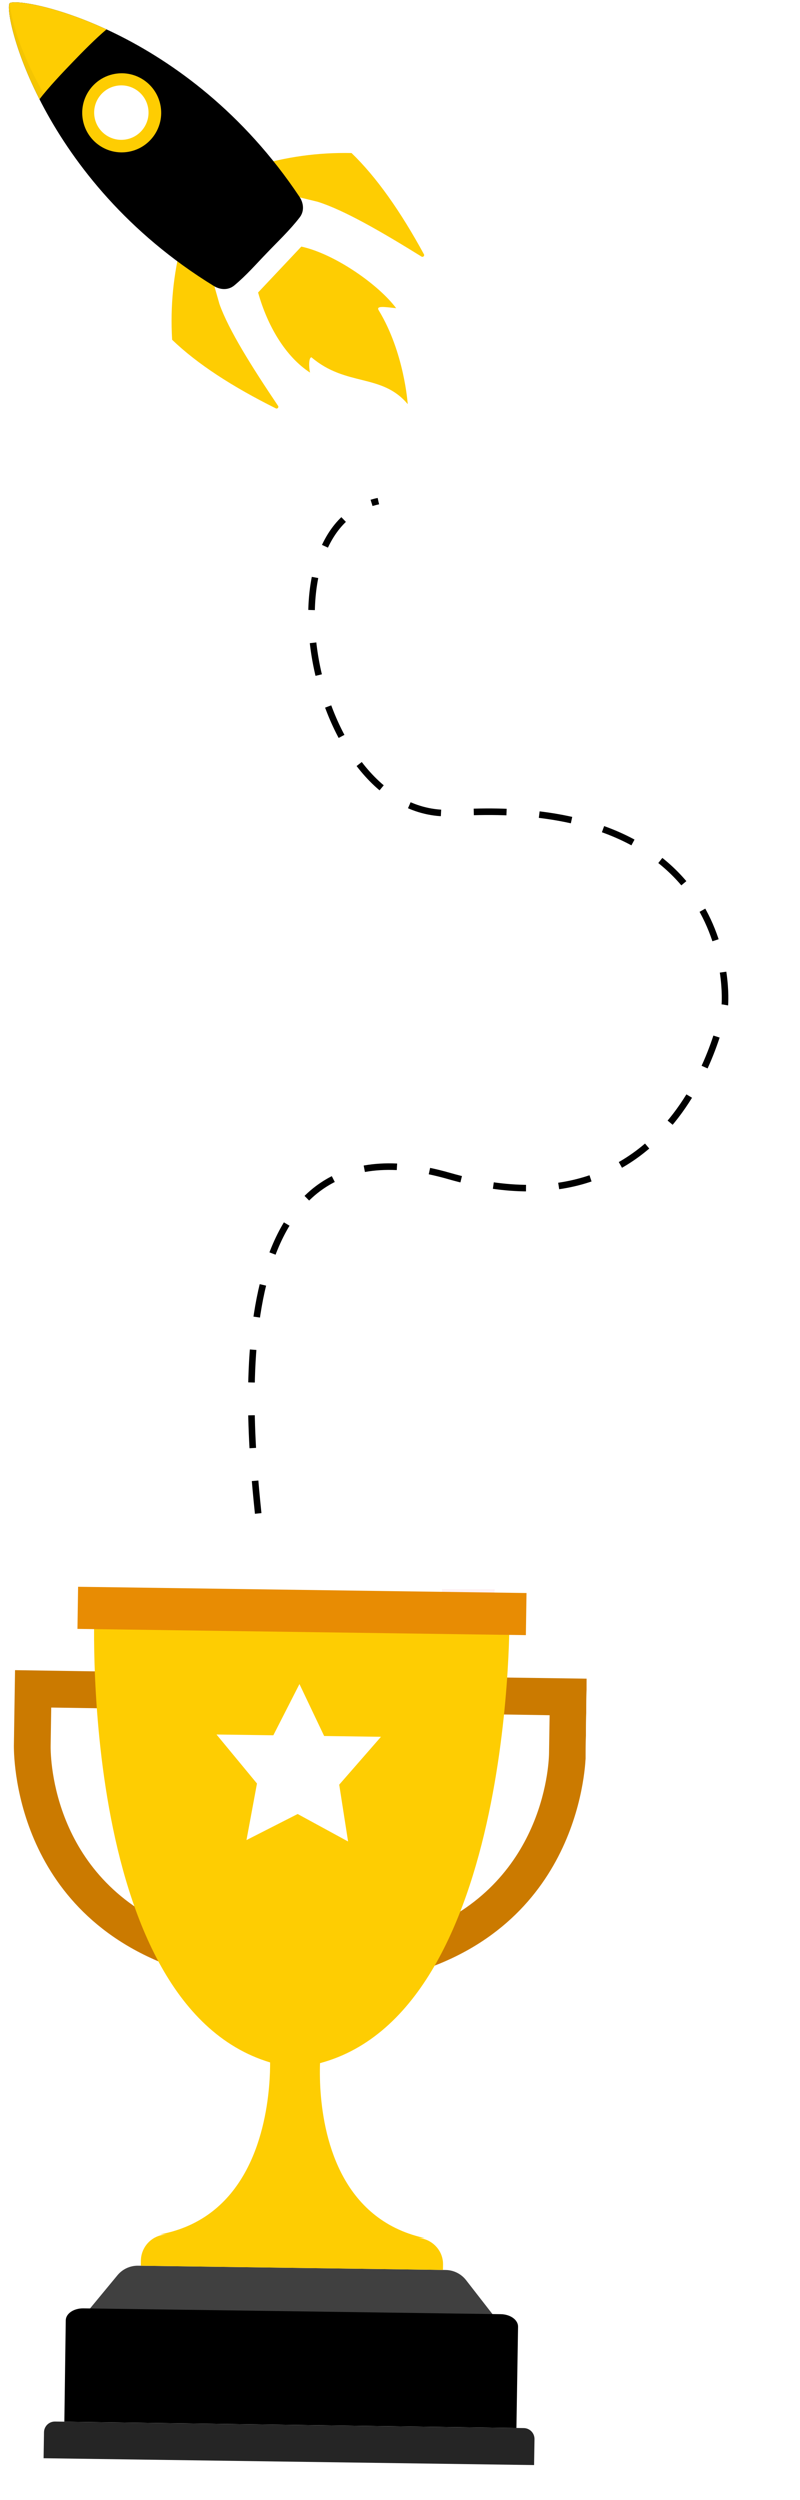 <svg width="244" height="762" viewBox="0 0 244 762" fill="none" xmlns="http://www.w3.org/2000/svg">
<g clip-path="url(#clip0)">
<g filter="url(#filter0_di)">
<path opacity="0.5" d="M150.654 493.214L134.606 493.175L134.801 480.337L150.866 480.376L150.654 493.214Z" fill="#FCE4EA"/>
<path opacity="0.5" d="M138.674 493.064C138.565 505.702 136.356 591.028 96.747 619.577C142.835 596.868 147.692 513.657 148.178 493.196L138.674 493.064Z" fill="#ECCD8B"/>
<g filter="url(#filter1_d)">
<path d="M142.158 689.96C140.662 688.028 138.352 686.889 135.909 686.855L94.898 686.284L42.125 685.55C39.682 685.516 37.358 686.59 35.808 688.479L27.382 698.671L85.092 699.474L92.571 699.578L150.264 700.382L142.158 689.96Z" fill="#404040"/>
<path d="M157.51 735.01L19.627 733.091L20.056 702.21C20.085 700.147 22.483 698.513 25.423 698.554L152.744 700.326C154.156 700.346 155.495 700.761 156.482 701.474C157.469 702.188 158.02 703.152 158.007 704.142L157.51 735.01Z" fill="black"/>
<path d="M162.895 746.317L13.293 744.234L13.42 736.307C13.445 734.48 14.955 733.026 16.779 733.051L159.755 735.042C160.625 735.054 161.474 735.418 162.084 736.047C162.695 736.675 163.034 737.518 163.022 738.406L162.895 746.317Z" fill="#252525"/>
<path d="M90.391 614.543L90.121 614.724L90.386 614.928L90.391 614.543Z" fill="#fecd02"/>
<path d="M89.856 614.535L89.85 614.921L90.121 614.723L89.856 614.535Z" fill="#fecd02"/>
<path d="M135.128 685.218L135.106 686.844L42.945 685.56L42.967 683.985C43.045 679.527 46.693 675.974 51.144 676.036L48.852 676.004C74.759 671.135 80.768 645.789 82.062 631.022C82.618 624.71 82.294 620.331 82.294 620.331L89.867 614.955L90.12 614.757L90.385 614.962L96.993 619.949L97.788 620.546C97.788 620.546 97.73 621.132 97.681 622.221C97.572 624.047 97.477 627.264 97.689 631.256C98.508 645.768 103.57 670.48 128.016 676.771C128.5 676.895 129 677.019 129.517 677.127L127.175 677.094C129.317 677.124 131.363 678.008 132.848 679.537C133.97 680.676 134.72 682.111 134.999 683.657C135.046 683.909 135.076 684.178 135.106 684.43C135.119 684.681 135.132 684.95 135.128 685.218Z" fill="#fecd02"/>
<path d="M46.612 515.904L62.257 579.804L51.45 581.883C14.844 565.516 15.41 528.478 15.448 526.919L15.45 526.802L15.451 526.685L15.625 515.439L46.612 515.904ZM55.452 504.813L4.587 504.038L4.241 526.495C4.241 526.495 2.433 574.647 50.233 593.584L75.958 588.628L55.452 504.813Z" fill="#CB7A00"/>
<path d="M167.634 517.773L167.46 529.019L167.459 529.086L167.458 529.203C167.452 530.812 166.869 567.867 129.789 583.108L119.395 580.767L139.005 517.325L167.634 517.773ZM179.018 506.634L130.779 505.962L105.071 589.067L130.63 594.82C178.987 577.373 178.671 529.192 178.671 529.192L179.018 506.634Z" fill="#CB7A00"/>
<path d="M155.377 488.15L92.112 486.096L92.096 486.096L92.079 486.096L28.784 486.204C28.784 486.204 23.577 616.161 89.941 625.232C89.941 625.232 89.941 625.232 89.958 625.232C156.579 618.197 155.377 488.15 155.377 488.15Z" fill="#fecd02"/>
<path d="M160.392 493.366L23.623 491.462L23.819 478.625L160.588 480.529L160.392 493.366Z" fill="#E88C03"/>
<path d="M91.335 508.279L98.863 524.108L116.198 524.349L103.46 538.94L106.164 556.26L90.784 547.882L75.176 555.829L78.378 538.591L66.034 523.651L83.369 523.892L91.335 508.279Z" fill="white"/>
</g>
</g>
</g>
<g clip-path="url(#clip1)">
<path d="M91.907 75.156L85.314 82.153L84.328 83.199L78.718 89.15C81.58 99.378 87.085 108.701 94.563 113.565C94.118 111.627 94.198 108.868 95.01 108.912C105.612 117.935 116.444 113.726 124.357 123.178C124.357 123.178 123.345 107.472 115.519 94.6C114.646 93.163 116.982 93.501 120.828 93.938C115.555 86.834 102.177 77.398 91.907 75.156Z" fill="#fecd02"/>
<path d="M78.228 50.523C87.144 47.885 96.719 46.426 107.22 46.644C114.814 53.961 122.159 64.397 129.298 77.492C129.559 77.969 129.019 78.486 128.555 78.2C116.336 70.622 104.948 64.041 96.933 61.511L84.31 58.42L78.228 50.523Z" fill="#fecd02"/>
<path d="M55.266 74.403C52.972 83.426 51.881 93.057 52.498 103.556C60.091 110.872 70.786 117.823 84.128 124.466C84.615 124.709 85.109 124.149 84.805 123.695C76.777 111.762 69.772 100.62 66.943 92.7L63.376 80.189L55.266 74.403Z" fill="#fecd02"/>
<path d="M91.355 60.007C92.646 61.943 92.844 64.387 91.426 66.233C88.452 70.112 84.779 73.558 81.502 76.991C78.197 80.398 75.207 83.884 71.448 87.006C69.66 88.494 67.212 88.389 65.231 87.173C12.382 54.732 0.938 4.069 2.924 0.961C5.95 -1.142 56.957 8.374 91.355 60.007Z" fill="black"/>
<path d="M12.045 30.256C14.816 26.615 19.172 22.046 22.214 18.883C25.06 15.922 29.138 11.778 32.487 8.958C16.472 1.569 4.355 -0.032 2.927 0.964C1.988 2.429 4.045 14.502 12.045 30.256Z" fill="#fecd02"/>
<path opacity="0.04" d="M2.841 1.141C2.864 1.07 2.894 1.01 2.924 0.961C5.763 24.865 35.513 67.345 69.293 88.004C68.66 88.086 67.938 88.119 67.132 87.948C67.054 87.928 66.976 87.916 66.898 87.896C66.809 87.873 66.717 87.842 66.629 87.811C66.459 87.757 66.293 87.697 66.127 87.625C66.059 87.599 65.996 87.572 65.929 87.542C65.692 87.433 65.459 87.314 65.234 87.173C13.205 55.24 1.305 5.649 2.841 1.141Z" fill="black"/>
<path d="M51.823 34.715C52.006 26.586 45.571 19.848 37.45 19.665C29.33 19.482 22.598 25.924 22.415 34.053C22.232 42.182 28.667 48.921 36.787 49.104C44.908 49.287 51.639 42.845 51.823 34.715Z" fill="black"/>
<path d="M48.965 32.223C47.77 25.673 41.498 21.333 34.955 22.529C28.412 23.725 24.076 30.004 25.271 36.554C26.465 43.104 32.737 47.444 39.28 46.248C45.823 45.052 50.159 38.773 48.965 32.223Z" fill="#fecd02"/>
<path d="M45.168 32.83C44.345 28.32 40.026 25.332 35.521 26.155C31.016 26.979 28.03 31.302 28.853 35.812C29.675 40.322 33.994 43.311 38.499 42.487C43.005 41.664 45.99 37.34 45.168 32.83Z" fill="white"/>
</g>
<path d="M78.749 461.278C74.971 425.213 68.757 338.838 136.972 358.424C209.114 379.137 221.086 306.182 221.086 306.182C221.086 306.182 226.35 242.041 138.217 247.762C95.659 250.524 78.114 160.755 115.398 152.733" stroke="black" stroke-width="2" stroke-dasharray="10 10"/>
<defs>
<filter id="filter0_di" x="-1.768" y="476.625" width="186.786" height="279.692" filterUnits="userSpaceOnUse" color-interpolation-filters="sRGB">
<feFlood flood-opacity="0" result="BackgroundImageFix"/>
<feColorMatrix in="SourceAlpha" type="matrix" values="0 0 0 0 0 0 0 0 0 0 0 0 0 0 0 0 0 0 127 0" result="hardAlpha"/>
<feOffset dy="4"/>
<feGaussianBlur stdDeviation="3"/>
<feComposite in2="hardAlpha" operator="out"/>
<feColorMatrix type="matrix" values="0 0 0 0 1 0 0 0 0 1 0 0 0 0 1 0 0 0 0.25 0"/>
<feBlend mode="normal" in2="BackgroundImageFix" result="effect1_dropShadow"/>
<feBlend mode="normal" in="SourceGraphic" in2="effect1_dropShadow" result="shape"/>
<feColorMatrix in="SourceAlpha" type="matrix" values="0 0 0 0 0 0 0 0 0 0 0 0 0 0 0 0 0 0 127 0" result="hardAlpha"/>
<feOffset/>
<feGaussianBlur stdDeviation="8"/>
<feComposite in2="hardAlpha" operator="arithmetic" k2="-1" k3="1"/>
<feColorMatrix type="matrix" values="0 0 0 0 1 0 0 0 0 1 0 0 0 0 1 0 0 0 0.25 0"/>
<feBlend mode="normal" in2="shape" result="effect2_innerShadow"/>
</filter>
<filter id="filter1_d" x="-19.768" y="455.625" width="222.786" height="315.692" filterUnits="userSpaceOnUse" color-interpolation-filters="sRGB">
<feFlood flood-opacity="0" result="BackgroundImageFix"/>
<feColorMatrix in="SourceAlpha" type="matrix" values="0 0 0 0 0 0 0 0 0 0 0 0 0 0 0 0 0 0 127 0" result="hardAlpha"/>
<feOffset dy="1"/>
<feGaussianBlur stdDeviation="12"/>
<feComposite in2="hardAlpha" operator="out"/>
<feColorMatrix type="matrix" values="0 0 0 0 1 0 0 0 0 1 0 0 0 0 1 0 0 0 0.25 0"/>
<feBlend mode="normal" in2="BackgroundImageFix" result="effect1_dropShadow"/>
<feBlend mode="normal" in="SourceGraphic" in2="effect1_dropShadow" result="shape"/>
</filter>
<clipPath id="clip0">
<rect width="174.483" height="280.986" fill="white" transform="translate(4.912 478.344) rotate(0.798)"/>
</clipPath>
<clipPath id="clip1">
<rect width="122.063" height="128.376" fill="white" transform="translate(0 122.681) rotate(-88.71)"/>
</clipPath>
</defs>
</svg>
